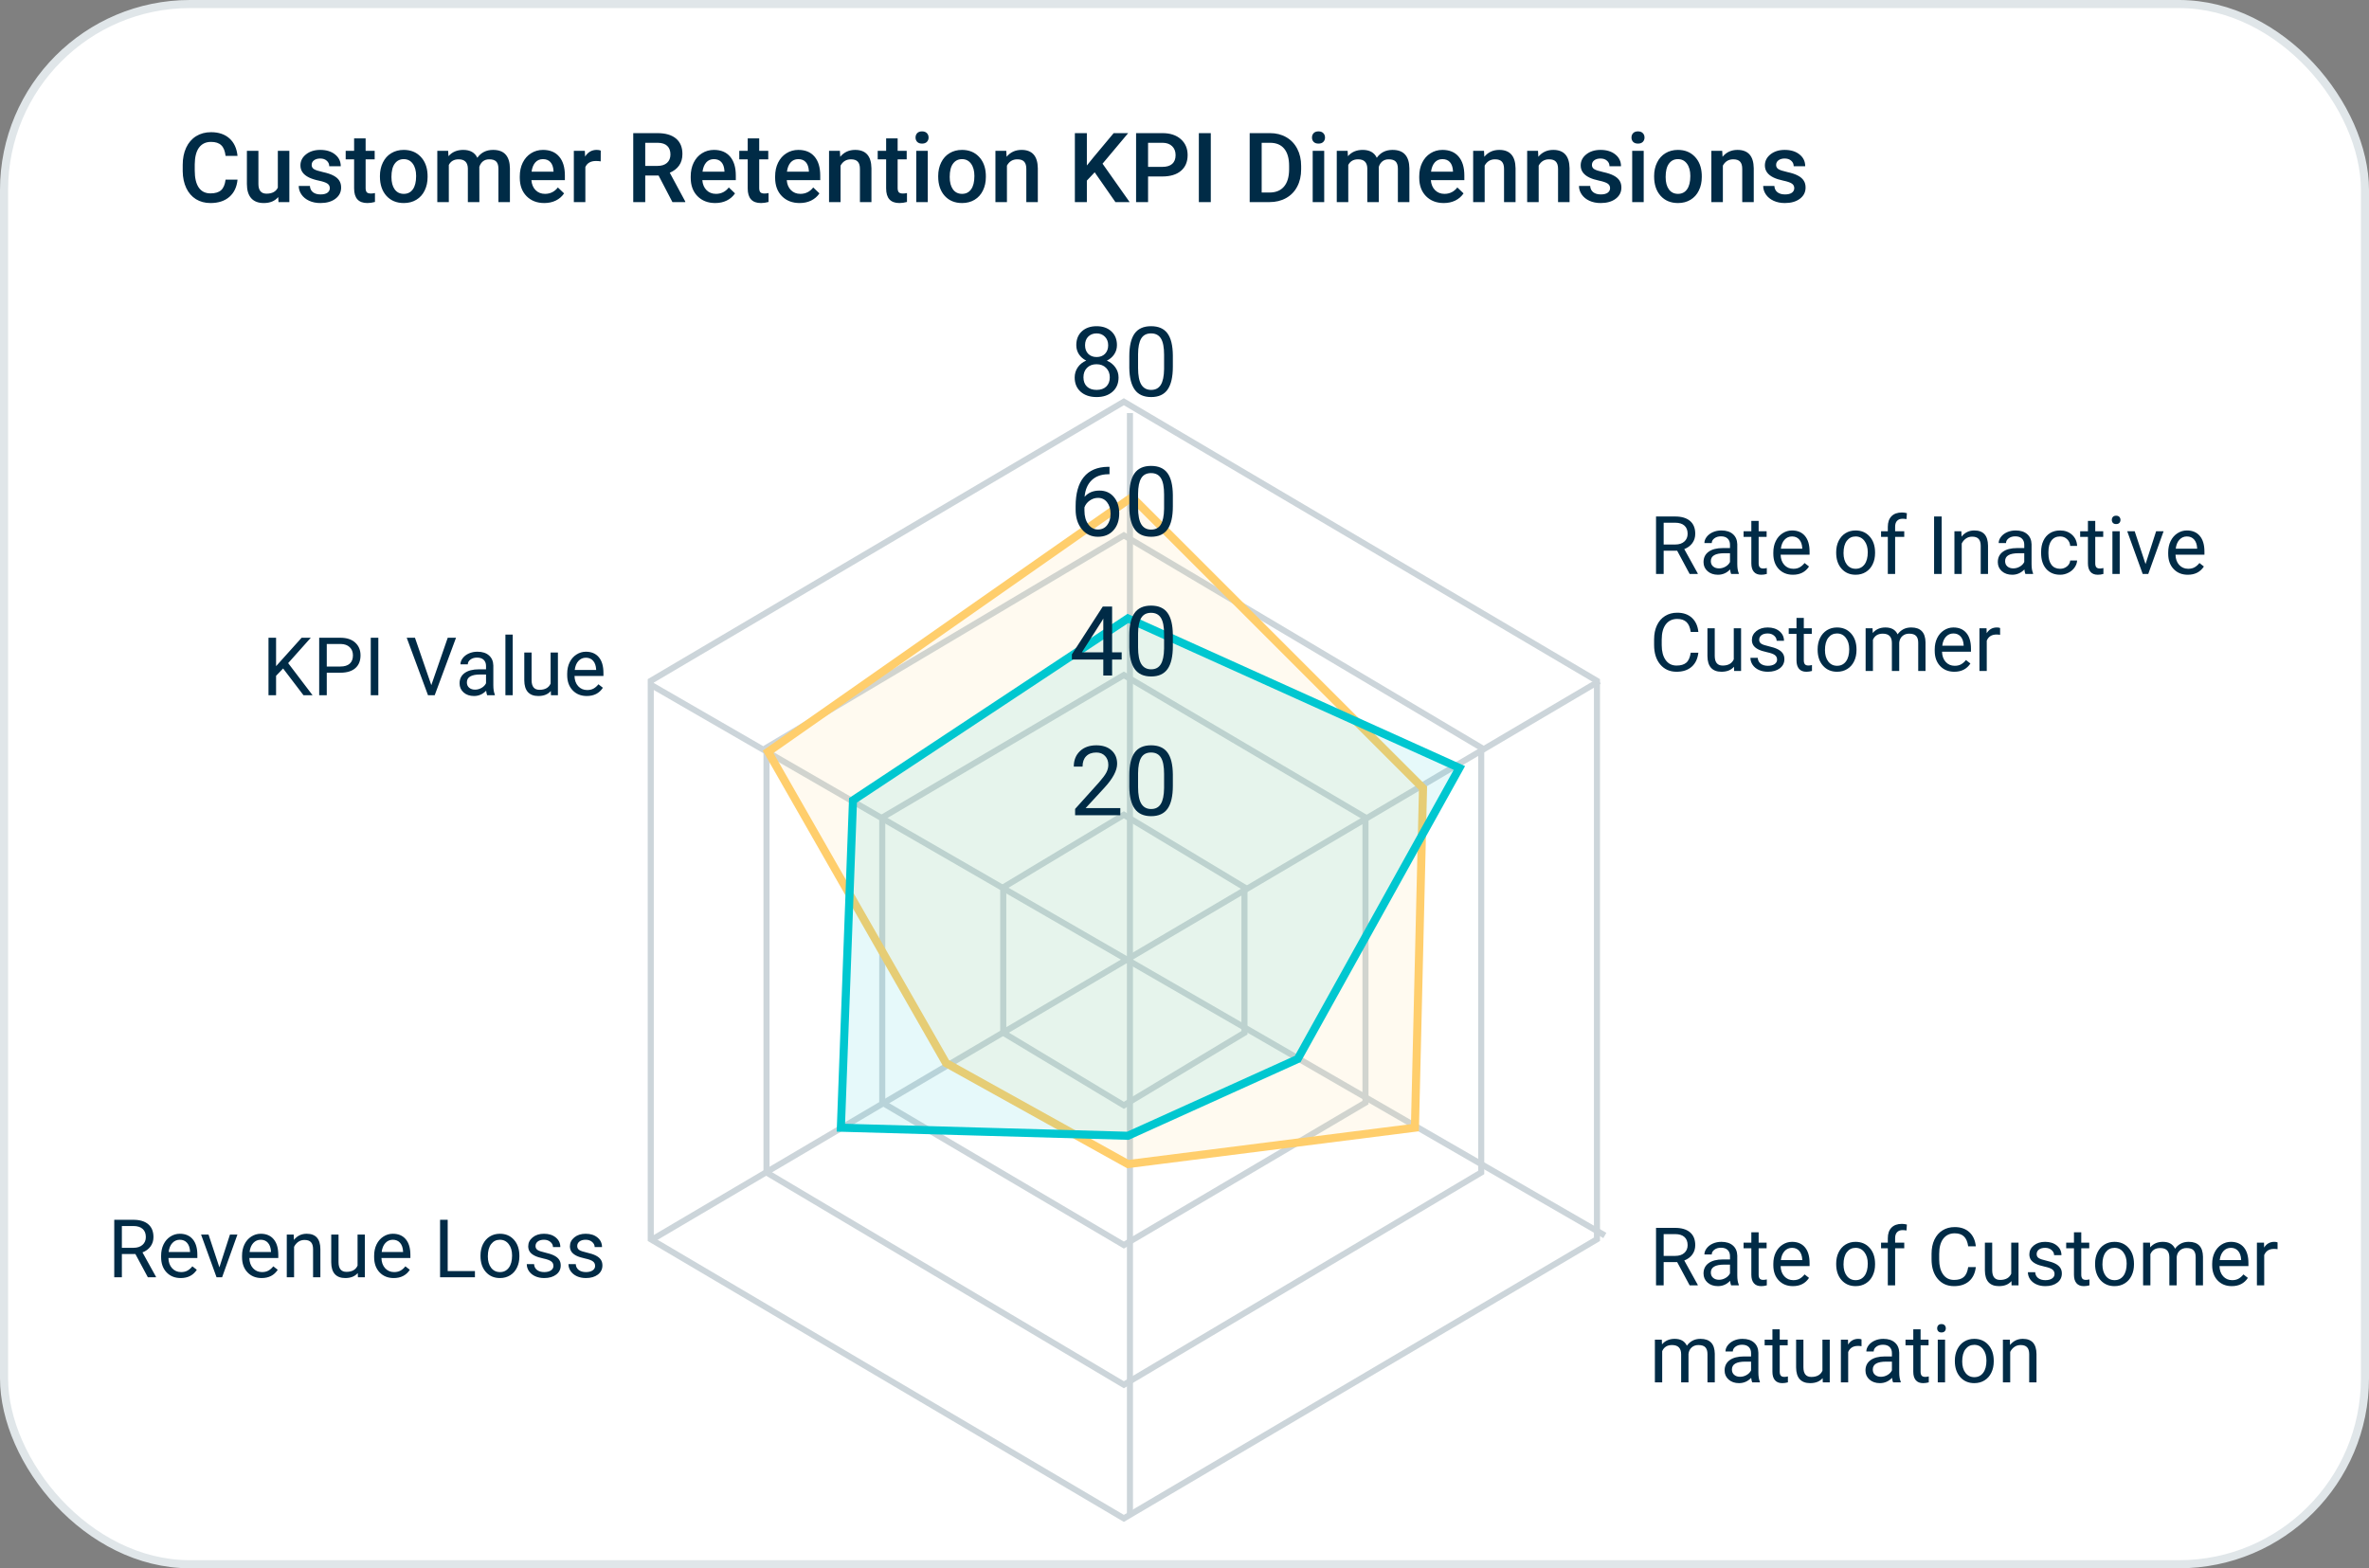 <svg width="293" height="194" viewBox="0 0 293 194" fill="none" xmlns="http://www.w3.org/2000/svg">
<rect x="0" y="0" width="293" height="194" fill="#808080" stroke="none"/>
<rect x="0.5" y="0.5" width="292" height="193" rx="23" fill="white" stroke="#E0E6E9"/>
<path d="M29.377 22.223C29.291 23.133 28.955 23.844 28.369 24.355C27.783 24.863 27.004 25.117 26.031 25.117C25.352 25.117 24.752 24.957 24.232 24.637C23.717 24.312 23.318 23.854 23.037 23.26C22.756 22.666 22.609 21.977 22.598 21.191V20.395C22.598 19.59 22.74 18.881 23.025 18.268C23.311 17.654 23.719 17.182 24.25 16.85C24.785 16.518 25.402 16.352 26.102 16.352C27.043 16.352 27.801 16.607 28.375 17.119C28.949 17.631 29.283 18.354 29.377 19.287H27.9C27.83 18.674 27.65 18.232 27.361 17.963C27.076 17.689 26.656 17.553 26.102 17.553C25.457 17.553 24.961 17.789 24.613 18.262C24.27 18.73 24.094 19.42 24.086 20.33V21.086C24.086 22.008 24.25 22.711 24.578 23.195C24.91 23.68 25.395 23.922 26.031 23.922C26.613 23.922 27.051 23.791 27.344 23.529C27.637 23.268 27.822 22.832 27.9 22.223H29.377ZM34.41 24.379C33.992 24.871 33.398 25.117 32.629 25.117C31.941 25.117 31.42 24.916 31.064 24.514C30.713 24.111 30.537 23.529 30.537 22.768V18.66H31.961V22.75C31.961 23.555 32.295 23.957 32.963 23.957C33.654 23.957 34.121 23.709 34.363 23.213V18.66H35.787V25H34.445L34.41 24.379ZM40.791 23.277C40.791 23.023 40.685 22.83 40.475 22.697C40.268 22.564 39.922 22.447 39.438 22.346C38.953 22.244 38.549 22.115 38.225 21.959C37.514 21.615 37.158 21.117 37.158 20.465C37.158 19.918 37.389 19.461 37.85 19.094C38.31 18.727 38.897 18.543 39.607 18.543C40.365 18.543 40.977 18.73 41.441 19.105C41.91 19.48 42.145 19.967 42.145 20.564H40.721C40.721 20.291 40.619 20.064 40.416 19.885C40.213 19.701 39.943 19.609 39.607 19.609C39.295 19.609 39.039 19.682 38.84 19.826C38.645 19.971 38.547 20.164 38.547 20.406C38.547 20.625 38.639 20.795 38.822 20.916C39.006 21.037 39.377 21.16 39.935 21.285C40.494 21.406 40.932 21.553 41.248 21.725C41.568 21.893 41.805 22.096 41.957 22.334C42.113 22.572 42.191 22.861 42.191 23.201C42.191 23.771 41.955 24.234 41.482 24.59C41.01 24.941 40.391 25.117 39.625 25.117C39.105 25.117 38.643 25.023 38.236 24.836C37.83 24.648 37.514 24.391 37.287 24.062C37.06 23.734 36.947 23.381 36.947 23.002H38.33C38.35 23.338 38.477 23.598 38.711 23.781C38.945 23.961 39.256 24.051 39.643 24.051C40.018 24.051 40.303 23.98 40.498 23.84C40.693 23.695 40.791 23.508 40.791 23.277ZM45.221 17.119V18.66H46.34V19.715H45.221V23.254C45.221 23.496 45.268 23.672 45.361 23.781C45.459 23.887 45.631 23.939 45.877 23.939C46.041 23.939 46.207 23.92 46.375 23.881V24.982C46.051 25.072 45.738 25.117 45.438 25.117C44.344 25.117 43.797 24.514 43.797 23.307V19.715H42.754V18.66H43.797V17.119H45.221ZM46.99 21.771C46.99 21.15 47.113 20.592 47.359 20.096C47.605 19.596 47.951 19.213 48.397 18.947C48.842 18.678 49.353 18.543 49.932 18.543C50.787 18.543 51.48 18.818 52.012 19.369C52.547 19.92 52.836 20.65 52.879 21.561L52.885 21.895C52.885 22.52 52.764 23.078 52.522 23.57C52.283 24.062 51.94 24.443 51.49 24.713C51.045 24.982 50.529 25.117 49.943 25.117C49.049 25.117 48.332 24.82 47.793 24.227C47.258 23.629 46.99 22.834 46.99 21.842V21.771ZM48.414 21.895C48.414 22.547 48.549 23.059 48.818 23.43C49.088 23.797 49.463 23.98 49.943 23.98C50.424 23.98 50.797 23.793 51.062 23.418C51.332 23.043 51.467 22.494 51.467 21.771C51.467 21.131 51.328 20.623 51.051 20.248C50.777 19.873 50.404 19.686 49.932 19.686C49.467 19.686 49.098 19.871 48.824 20.242C48.551 20.609 48.414 21.16 48.414 21.895ZM55.428 18.66L55.469 19.322C55.914 18.803 56.523 18.543 57.297 18.543C58.145 18.543 58.725 18.867 59.037 19.516C59.498 18.867 60.147 18.543 60.982 18.543C61.682 18.543 62.201 18.736 62.541 19.123C62.885 19.51 63.06 20.08 63.068 20.834V25H61.645V20.875C61.645 20.473 61.557 20.178 61.381 19.99C61.205 19.803 60.914 19.709 60.508 19.709C60.184 19.709 59.918 19.797 59.711 19.973C59.508 20.145 59.365 20.371 59.283 20.652L59.289 25H57.865V20.828C57.846 20.082 57.465 19.709 56.723 19.709C56.152 19.709 55.748 19.941 55.51 20.406V25H54.086V18.66H55.428ZM67.322 25.117C66.42 25.117 65.688 24.834 65.125 24.268C64.566 23.697 64.287 22.939 64.287 21.994V21.818C64.287 21.186 64.408 20.621 64.65 20.125C64.897 19.625 65.24 19.236 65.682 18.959C66.123 18.682 66.615 18.543 67.158 18.543C68.022 18.543 68.688 18.818 69.156 19.369C69.629 19.92 69.865 20.699 69.865 21.707V22.281H65.723C65.766 22.805 65.939 23.219 66.244 23.523C66.553 23.828 66.939 23.98 67.404 23.98C68.057 23.98 68.588 23.717 68.998 23.189L69.766 23.922C69.512 24.301 69.172 24.596 68.746 24.807C68.324 25.014 67.85 25.117 67.322 25.117ZM67.152 19.686C66.762 19.686 66.445 19.822 66.203 20.096C65.965 20.369 65.812 20.75 65.746 21.238H68.459V21.133C68.428 20.656 68.301 20.297 68.078 20.055C67.856 19.809 67.547 19.686 67.152 19.686ZM74.295 19.961C74.107 19.93 73.914 19.914 73.715 19.914C73.062 19.914 72.623 20.164 72.397 20.664V25H70.973V18.66H72.332L72.367 19.369C72.711 18.818 73.188 18.543 73.797 18.543C74 18.543 74.168 18.57 74.301 18.625L74.295 19.961ZM81.455 21.713L79.803 21.713V25H78.32V16.469L81.32 16.469C82.305 16.469 83.064 16.689 83.6 17.131C84.135 17.572 84.402 18.211 84.402 19.047C84.402 19.617 84.264 20.096 83.986 20.482C83.713 20.865 83.33 21.16 82.838 21.367L84.754 24.924V25H83.166L81.455 21.713ZM79.803 20.523L81.326 20.523C81.826 20.523 82.217 20.398 82.498 20.148C82.779 19.895 82.92 19.549 82.92 19.111C82.92 18.654 82.789 18.301 82.527 18.051C82.269 17.801 81.883 17.672 81.367 17.664H79.803V20.523ZM88.463 25.117C87.561 25.117 86.828 24.834 86.266 24.268C85.707 23.697 85.428 22.939 85.428 21.994V21.818C85.428 21.186 85.549 20.621 85.791 20.125C86.037 19.625 86.381 19.236 86.822 18.959C87.264 18.682 87.756 18.543 88.299 18.543C89.162 18.543 89.828 18.818 90.297 19.369C90.769 19.92 91.006 20.699 91.006 21.707V22.281H86.863C86.906 22.805 87.08 23.219 87.385 23.523C87.693 23.828 88.08 23.98 88.545 23.98C89.197 23.98 89.728 23.717 90.139 23.189L90.906 23.922C90.652 24.301 90.312 24.596 89.887 24.807C89.465 25.014 88.99 25.117 88.463 25.117ZM88.293 19.686C87.902 19.686 87.586 19.822 87.344 20.096C87.106 20.369 86.953 20.75 86.887 21.238H89.6V21.133C89.568 20.656 89.441 20.297 89.219 20.055C88.996 19.809 88.688 19.686 88.293 19.686ZM93.9 17.119V18.66H95.019V19.715H93.9V23.254C93.9 23.496 93.947 23.672 94.041 23.781C94.139 23.887 94.311 23.939 94.557 23.939C94.721 23.939 94.887 23.92 95.055 23.881V24.982C94.731 25.072 94.418 25.117 94.117 25.117C93.023 25.117 92.477 24.514 92.477 23.307V19.715H91.434V18.66H92.477V17.119H93.9ZM98.904 25.117C98.002 25.117 97.269 24.834 96.707 24.268C96.148 23.697 95.869 22.939 95.869 21.994V21.818C95.869 21.186 95.99 20.621 96.232 20.125C96.478 19.625 96.822 19.236 97.264 18.959C97.705 18.682 98.197 18.543 98.74 18.543C99.603 18.543 100.27 18.818 100.738 19.369C101.211 19.92 101.447 20.699 101.447 21.707V22.281H97.305C97.348 22.805 97.522 23.219 97.826 23.523C98.135 23.828 98.522 23.98 98.986 23.98C99.639 23.98 100.17 23.717 100.58 23.189L101.348 23.922C101.094 24.301 100.754 24.596 100.328 24.807C99.906 25.014 99.432 25.117 98.904 25.117ZM98.734 19.686C98.344 19.686 98.027 19.822 97.785 20.096C97.547 20.369 97.394 20.75 97.328 21.238H100.041V21.133C100.01 20.656 99.883 20.297 99.66 20.055C99.438 19.809 99.129 19.686 98.734 19.686ZM103.879 18.66L103.92 19.393C104.389 18.826 105.004 18.543 105.766 18.543C107.086 18.543 107.758 19.299 107.781 20.811V25H106.357V20.893C106.357 20.49 106.27 20.193 106.094 20.002C105.922 19.807 105.639 19.709 105.244 19.709C104.67 19.709 104.242 19.969 103.961 20.488V25H102.537V18.66H103.879ZM111.021 17.119V18.66H112.141V19.715H111.021V23.254C111.021 23.496 111.068 23.672 111.162 23.781C111.26 23.887 111.432 23.939 111.678 23.939C111.842 23.939 112.008 23.92 112.176 23.881V24.982C111.852 25.072 111.539 25.117 111.238 25.117C110.145 25.117 109.598 24.514 109.598 23.307V19.715H108.555V18.66H109.598V17.119H111.021ZM114.748 25H113.324V18.66H114.748V25ZM113.236 17.014C113.236 16.795 113.305 16.613 113.441 16.469C113.582 16.324 113.781 16.252 114.039 16.252C114.297 16.252 114.496 16.324 114.637 16.469C114.777 16.613 114.848 16.795 114.848 17.014C114.848 17.229 114.777 17.408 114.637 17.553C114.496 17.693 114.297 17.764 114.039 17.764C113.781 17.764 113.582 17.693 113.441 17.553C113.305 17.408 113.236 17.229 113.236 17.014ZM116.037 21.771C116.037 21.15 116.16 20.592 116.406 20.096C116.652 19.596 116.998 19.213 117.443 18.947C117.889 18.678 118.4 18.543 118.979 18.543C119.834 18.543 120.527 18.818 121.059 19.369C121.594 19.92 121.883 20.65 121.926 21.561L121.932 21.895C121.932 22.52 121.811 23.078 121.568 23.57C121.33 24.062 120.986 24.443 120.537 24.713C120.092 24.982 119.576 25.117 118.99 25.117C118.096 25.117 117.379 24.82 116.84 24.227C116.305 23.629 116.037 22.834 116.037 21.842V21.771ZM117.461 21.895C117.461 22.547 117.596 23.059 117.865 23.43C118.135 23.797 118.51 23.98 118.99 23.98C119.471 23.98 119.844 23.793 120.109 23.418C120.379 23.043 120.514 22.494 120.514 21.771C120.514 21.131 120.375 20.623 120.098 20.248C119.824 19.873 119.451 19.686 118.979 19.686C118.514 19.686 118.145 19.871 117.871 20.242C117.598 20.609 117.461 21.16 117.461 21.895ZM124.457 18.66L124.498 19.393C124.967 18.826 125.582 18.543 126.344 18.543C127.664 18.543 128.336 19.299 128.359 20.811V25L126.936 25V20.893C126.936 20.49 126.848 20.193 126.672 20.002C126.5 19.807 126.217 19.709 125.822 19.709C125.248 19.709 124.82 19.969 124.539 20.488V25H123.115V18.66L124.457 18.66ZM135.391 21.314L134.424 22.34V25H132.941V16.469H134.424V20.471L135.244 19.457L137.74 16.469H139.533L136.363 20.248L139.715 25L137.957 25L135.391 21.314ZM141.994 21.83V25H140.512V16.469L143.775 16.469C144.729 16.469 145.484 16.717 146.043 17.213C146.605 17.709 146.887 18.365 146.887 19.182C146.887 20.018 146.611 20.668 146.061 21.133C145.514 21.598 144.746 21.83 143.758 21.83H141.994ZM141.994 20.641H143.775C144.303 20.641 144.705 20.518 144.982 20.271C145.26 20.021 145.398 19.662 145.398 19.193C145.398 18.732 145.258 18.365 144.977 18.092C144.695 17.814 144.309 17.672 143.816 17.664L141.994 17.664V20.641ZM149.752 25H148.275V16.469H149.752V25ZM154.562 25V16.469H157.082C157.836 16.469 158.504 16.637 159.086 16.973C159.672 17.309 160.125 17.785 160.445 18.402C160.766 19.02 160.926 19.727 160.926 20.523V20.951C160.926 21.76 160.764 22.471 160.439 23.084C160.119 23.697 159.66 24.17 159.062 24.502C158.469 24.834 157.787 25 157.018 25H154.562ZM156.045 17.664V23.816H157.012C157.789 23.816 158.385 23.574 158.799 23.09C159.217 22.602 159.43 21.902 159.438 20.992V20.518C159.438 19.592 159.236 18.885 158.834 18.396C158.432 17.908 157.848 17.664 157.082 17.664H156.045ZM163.779 25H162.355V18.66H163.779V25ZM162.268 17.014C162.268 16.795 162.336 16.613 162.473 16.469C162.613 16.324 162.812 16.252 163.07 16.252C163.328 16.252 163.527 16.324 163.668 16.469C163.809 16.613 163.879 16.795 163.879 17.014C163.879 17.229 163.809 17.408 163.668 17.553C163.527 17.693 163.328 17.764 163.07 17.764C162.812 17.764 162.613 17.693 162.473 17.553C162.336 17.408 162.268 17.229 162.268 17.014ZM166.674 18.66L166.715 19.322C167.16 18.803 167.77 18.543 168.543 18.543C169.391 18.543 169.971 18.867 170.283 19.516C170.744 18.867 171.393 18.543 172.229 18.543C172.928 18.543 173.447 18.736 173.787 19.123C174.131 19.51 174.307 20.08 174.314 20.834V25H172.891V20.875C172.891 20.473 172.803 20.178 172.627 19.99C172.451 19.803 172.16 19.709 171.754 19.709C171.43 19.709 171.164 19.797 170.957 19.973C170.754 20.145 170.611 20.371 170.529 20.652L170.535 25H169.111V20.828C169.092 20.082 168.711 19.709 167.969 19.709C167.398 19.709 166.994 19.941 166.756 20.406V25H165.332V18.66H166.674ZM178.568 25.117C177.666 25.117 176.934 24.834 176.371 24.268C175.812 23.697 175.533 22.939 175.533 21.994V21.818C175.533 21.186 175.654 20.621 175.896 20.125C176.143 19.625 176.486 19.236 176.928 18.959C177.369 18.682 177.861 18.543 178.404 18.543C179.268 18.543 179.934 18.818 180.402 19.369C180.875 19.92 181.111 20.699 181.111 21.707V22.281H176.969C177.012 22.805 177.186 23.219 177.49 23.523C177.799 23.828 178.186 23.98 178.65 23.98C179.303 23.98 179.834 23.717 180.244 23.189L181.012 23.922C180.758 24.301 180.418 24.596 179.992 24.807C179.57 25.014 179.096 25.117 178.568 25.117ZM178.398 19.686C178.008 19.686 177.691 19.822 177.449 20.096C177.211 20.369 177.059 20.75 176.992 21.238H179.705V21.133C179.674 20.656 179.547 20.297 179.324 20.055C179.102 19.809 178.793 19.686 178.398 19.686ZM183.543 18.66L183.584 19.393C184.053 18.826 184.668 18.543 185.43 18.543C186.75 18.543 187.422 19.299 187.445 20.811V25H186.021V20.893C186.021 20.49 185.934 20.193 185.758 20.002C185.586 19.807 185.303 19.709 184.908 19.709C184.334 19.709 183.906 19.969 183.625 20.488V25H182.201V18.66H183.543ZM190.223 18.66L190.264 19.393C190.732 18.826 191.348 18.543 192.109 18.543C193.43 18.543 194.102 19.299 194.125 20.811V25H192.701V20.893C192.701 20.49 192.613 20.193 192.438 20.002C192.266 19.807 191.982 19.709 191.588 19.709C191.014 19.709 190.586 19.969 190.305 20.488V25H188.881V18.66H190.223ZM199.135 23.277C199.135 23.023 199.029 22.83 198.818 22.697C198.611 22.564 198.266 22.447 197.781 22.346C197.297 22.244 196.893 22.115 196.568 21.959C195.857 21.615 195.502 21.117 195.502 20.465C195.502 19.918 195.732 19.461 196.193 19.094C196.654 18.727 197.24 18.543 197.951 18.543C198.709 18.543 199.32 18.73 199.785 19.105C200.254 19.48 200.488 19.967 200.488 20.564H199.064C199.064 20.291 198.963 20.064 198.76 19.885C198.557 19.701 198.287 19.609 197.951 19.609C197.639 19.609 197.383 19.682 197.184 19.826C196.988 19.971 196.891 20.164 196.891 20.406C196.891 20.625 196.982 20.795 197.166 20.916C197.35 21.037 197.721 21.16 198.279 21.285C198.838 21.406 199.275 21.553 199.592 21.725C199.912 21.893 200.148 22.096 200.301 22.334C200.457 22.572 200.535 22.861 200.535 23.201C200.535 23.771 200.299 24.234 199.826 24.59C199.354 24.941 198.734 25.117 197.969 25.117C197.449 25.117 196.986 25.023 196.58 24.836C196.174 24.648 195.857 24.391 195.631 24.062C195.404 23.734 195.291 23.381 195.291 23.002H196.674C196.693 23.338 196.82 23.598 197.055 23.781C197.289 23.961 197.6 24.051 197.986 24.051C198.361 24.051 198.646 23.98 198.842 23.84C199.037 23.695 199.135 23.508 199.135 23.277ZM203.295 25H201.871V18.66H203.295V25ZM201.783 17.014C201.783 16.795 201.852 16.613 201.988 16.469C202.129 16.324 202.328 16.252 202.586 16.252C202.844 16.252 203.043 16.324 203.184 16.469C203.324 16.613 203.395 16.795 203.395 17.014C203.395 17.229 203.324 17.408 203.184 17.553C203.043 17.693 202.844 17.764 202.586 17.764C202.328 17.764 202.129 17.693 201.988 17.553C201.852 17.408 201.783 17.229 201.783 17.014ZM204.584 21.771C204.584 21.15 204.707 20.592 204.953 20.096C205.199 19.596 205.545 19.213 205.99 18.947C206.436 18.678 206.947 18.543 207.525 18.543C208.381 18.543 209.074 18.818 209.605 19.369C210.141 19.92 210.43 20.65 210.473 21.561L210.479 21.895C210.479 22.52 210.357 23.078 210.115 23.57C209.877 24.062 209.533 24.443 209.084 24.713C208.639 24.982 208.123 25.117 207.537 25.117C206.643 25.117 205.926 24.82 205.387 24.227C204.852 23.629 204.584 22.834 204.584 21.842V21.771ZM206.008 21.895C206.008 22.547 206.143 23.059 206.412 23.43C206.682 23.797 207.057 23.98 207.537 23.98C208.018 23.98 208.391 23.793 208.656 23.418C208.926 23.043 209.061 22.494 209.061 21.771C209.061 21.131 208.922 20.623 208.645 20.248C208.371 19.873 207.998 19.686 207.525 19.686C207.061 19.686 206.691 19.871 206.418 20.242C206.145 20.609 206.008 21.16 206.008 21.895ZM213.004 18.66L213.045 19.393C213.514 18.826 214.129 18.543 214.891 18.543C216.211 18.543 216.883 19.299 216.906 20.811V25H215.482V20.893C215.482 20.49 215.395 20.193 215.219 20.002C215.047 19.807 214.764 19.709 214.369 19.709C213.795 19.709 213.367 19.969 213.086 20.488V25H211.662V18.66L213.004 18.66ZM221.916 23.277C221.916 23.023 221.811 22.83 221.6 22.697C221.393 22.564 221.047 22.447 220.562 22.346C220.078 22.244 219.674 22.115 219.35 21.959C218.639 21.615 218.283 21.117 218.283 20.465C218.283 19.918 218.514 19.461 218.975 19.094C219.436 18.727 220.021 18.543 220.732 18.543C221.49 18.543 222.102 18.73 222.566 19.105C223.035 19.48 223.27 19.967 223.27 20.564H221.846C221.846 20.291 221.744 20.064 221.541 19.885C221.338 19.701 221.068 19.609 220.732 19.609C220.42 19.609 220.164 19.682 219.965 19.826C219.77 19.971 219.672 20.164 219.672 20.406C219.672 20.625 219.764 20.795 219.947 20.916C220.131 21.037 220.502 21.16 221.061 21.285C221.619 21.406 222.057 21.553 222.373 21.725C222.693 21.893 222.93 22.096 223.082 22.334C223.238 22.572 223.316 22.861 223.316 23.201C223.316 23.771 223.08 24.234 222.607 24.59C222.135 24.941 221.516 25.117 220.75 25.117C220.23 25.117 219.768 25.023 219.361 24.836C218.955 24.648 218.639 24.391 218.412 24.062C218.186 23.734 218.072 23.381 218.072 23.002H219.455C219.475 23.338 219.602 23.598 219.836 23.781C220.07 23.961 220.381 24.051 220.768 24.051C221.143 24.051 221.428 23.98 221.623 23.84C221.818 23.695 221.916 23.508 221.916 23.277Z" fill="#002B46"/>
<path d="M35.015 82.694L34.145 83.598V86H33.208V78.891H34.145V82.406L37.305 78.891H38.438L35.64 82.03L38.657 86H37.534L35.015 82.694ZM40.415 83.217V86H39.477V78.891H42.1C42.878 78.891 43.486 79.089 43.926 79.486C44.368 79.883 44.59 80.409 44.59 81.064C44.59 81.754 44.373 82.286 43.94 82.66C43.511 83.031 42.894 83.217 42.09 83.217H40.415ZM40.415 82.45H42.1C42.601 82.45 42.985 82.333 43.252 82.099C43.519 81.861 43.652 81.519 43.652 81.073C43.652 80.65 43.519 80.311 43.252 80.058C42.985 79.804 42.619 79.672 42.153 79.662H40.415V82.45ZM46.792 86H45.855V78.891H46.792V86ZM53.345 84.755L55.376 78.891H56.401L53.765 86H52.935L50.303 78.891H51.323L53.345 84.755ZM60.254 86C60.202 85.896 60.16 85.71 60.127 85.443C59.707 85.88 59.206 86.098 58.623 86.098C58.102 86.098 57.674 85.951 57.339 85.658C57.007 85.362 56.841 84.988 56.841 84.535C56.841 83.985 57.049 83.559 57.466 83.256C57.886 82.95 58.475 82.797 59.233 82.797H60.112V82.382C60.112 82.066 60.018 81.815 59.829 81.63C59.64 81.441 59.362 81.347 58.994 81.347C58.672 81.347 58.402 81.428 58.184 81.591C57.965 81.754 57.856 81.951 57.856 82.182H56.948C56.948 81.918 57.041 81.664 57.227 81.42C57.415 81.172 57.669 80.977 57.988 80.834C58.31 80.691 58.664 80.619 59.048 80.619C59.657 80.619 60.133 80.772 60.478 81.078C60.824 81.381 61.003 81.799 61.016 82.333V84.765C61.016 85.25 61.078 85.635 61.201 85.922V86H60.254ZM58.755 85.311C59.038 85.311 59.307 85.238 59.56 85.092C59.815 84.945 59.998 84.755 60.112 84.52V83.436H59.404C58.297 83.436 57.744 83.76 57.744 84.408C57.744 84.691 57.839 84.913 58.027 85.072C58.216 85.232 58.459 85.311 58.755 85.311ZM63.413 86H62.51V78.5H63.413V86ZM68.125 85.478C67.773 85.891 67.257 86.098 66.577 86.098C66.014 86.098 65.584 85.935 65.288 85.609C64.995 85.281 64.847 84.796 64.844 84.154V80.717H65.747V84.13C65.747 84.931 66.073 85.331 66.724 85.331C67.414 85.331 67.873 85.074 68.101 84.56V80.717H69.004V86H68.144L68.125 85.478ZM72.573 86.098C71.857 86.098 71.274 85.863 70.825 85.394C70.376 84.922 70.151 84.293 70.151 83.505V83.339C70.151 82.815 70.251 82.348 70.449 81.938C70.651 81.524 70.931 81.202 71.289 80.971C71.65 80.736 72.041 80.619 72.461 80.619C73.148 80.619 73.682 80.845 74.062 81.298C74.443 81.75 74.634 82.398 74.634 83.241V83.617H71.055C71.068 84.138 71.219 84.56 71.509 84.882C71.802 85.201 72.173 85.36 72.622 85.36C72.941 85.36 73.211 85.295 73.433 85.165C73.654 85.035 73.848 84.862 74.014 84.647L74.565 85.077C74.123 85.757 73.459 86.098 72.573 86.098ZM72.461 81.361C72.096 81.361 71.79 81.495 71.543 81.762C71.296 82.025 71.143 82.397 71.084 82.875H73.731V82.807C73.704 82.348 73.581 81.993 73.359 81.742C73.138 81.488 72.838 81.361 72.461 81.361Z" fill="#002B46"/>
<path d="M16.743 155.124H15.073V158H14.131V150.891H16.484C17.285 150.891 17.9 151.073 18.33 151.438C18.763 151.802 18.98 152.333 18.98 153.029C18.98 153.472 18.859 153.858 18.618 154.187C18.381 154.515 18.049 154.761 17.622 154.924L19.292 157.941V158H18.286L16.743 155.124ZM15.073 154.357H16.514C16.979 154.357 17.349 154.237 17.622 153.996C17.899 153.755 18.037 153.433 18.037 153.029C18.037 152.59 17.905 152.253 17.642 152.019C17.381 151.784 17.004 151.665 16.509 151.662H15.073V154.357ZM22.349 158.098C21.633 158.098 21.05 157.863 20.601 157.395C20.151 156.923 19.927 156.293 19.927 155.505V155.339C19.927 154.815 20.026 154.348 20.225 153.938C20.426 153.524 20.706 153.202 21.064 152.971C21.426 152.736 21.816 152.619 22.236 152.619C22.923 152.619 23.457 152.845 23.838 153.298C24.219 153.75 24.409 154.398 24.409 155.241V155.617H20.83C20.843 156.138 20.994 156.56 21.284 156.882C21.577 157.201 21.948 157.36 22.398 157.36C22.716 157.36 22.987 157.295 23.208 157.165C23.429 157.035 23.623 156.862 23.789 156.647L24.341 157.077C23.898 157.757 23.234 158.098 22.349 158.098ZM22.236 153.361C21.872 153.361 21.566 153.495 21.318 153.762C21.071 154.025 20.918 154.396 20.859 154.875H23.506V154.807C23.48 154.348 23.356 153.993 23.135 153.742C22.913 153.488 22.614 153.361 22.236 153.361ZM27.134 156.774L28.442 152.717H29.365L27.471 158H26.782L24.868 152.717H25.791L27.134 156.774ZM32.358 158.098C31.642 158.098 31.06 157.863 30.61 157.395C30.161 156.923 29.936 156.293 29.936 155.505V155.339C29.936 154.815 30.036 154.348 30.234 153.938C30.436 153.524 30.716 153.202 31.074 152.971C31.436 152.736 31.826 152.619 32.246 152.619C32.933 152.619 33.467 152.845 33.848 153.298C34.228 153.75 34.419 154.398 34.419 155.241V155.617H30.84C30.853 156.138 31.004 156.56 31.294 156.882C31.587 157.201 31.958 157.36 32.407 157.36C32.726 157.36 32.996 157.295 33.218 157.165C33.439 157.035 33.633 156.862 33.799 156.647L34.351 157.077C33.908 157.757 33.244 158.098 32.358 158.098ZM32.246 153.361C31.881 153.361 31.576 153.495 31.328 153.762C31.081 154.025 30.928 154.396 30.869 154.875H33.516V154.807C33.49 154.348 33.366 153.993 33.145 153.742C32.923 153.488 32.624 153.361 32.246 153.361ZM36.323 152.717L36.352 153.381C36.756 152.873 37.283 152.619 37.935 152.619C39.051 152.619 39.614 153.249 39.624 154.509V158H38.721V154.504C38.717 154.123 38.63 153.841 38.457 153.659C38.288 153.477 38.023 153.386 37.661 153.386C37.368 153.386 37.111 153.464 36.89 153.62C36.668 153.776 36.496 153.981 36.372 154.235V158H35.469V152.717H36.323ZM44.248 157.478C43.897 157.891 43.38 158.098 42.7 158.098C42.137 158.098 41.707 157.935 41.411 157.609C41.118 157.281 40.97 156.796 40.967 156.154V152.717H41.87V156.13C41.87 156.931 42.196 157.331 42.847 157.331C43.537 157.331 43.996 157.074 44.224 156.56V152.717H45.127V158H44.268L44.248 157.478ZM48.696 158.098C47.98 158.098 47.398 157.863 46.948 157.395C46.499 156.923 46.274 156.293 46.274 155.505V155.339C46.274 154.815 46.374 154.348 46.572 153.938C46.774 153.524 47.054 153.202 47.412 152.971C47.773 152.736 48.164 152.619 48.584 152.619C49.271 152.619 49.805 152.845 50.185 153.298C50.566 153.75 50.757 154.398 50.757 155.241V155.617H47.178C47.191 156.138 47.342 156.56 47.632 156.882C47.925 157.201 48.296 157.36 48.745 157.36C49.064 157.36 49.334 157.295 49.556 157.165C49.777 157.035 49.971 156.862 50.137 156.647L50.688 157.077C50.246 157.757 49.582 158.098 48.696 158.098ZM48.584 153.361C48.219 153.361 47.913 153.495 47.666 153.762C47.419 154.025 47.266 154.396 47.207 154.875H49.853V154.807C49.828 154.348 49.704 153.993 49.482 153.742C49.261 153.488 48.962 153.361 48.584 153.361ZM55.371 157.233H58.74V158H54.429V150.891H55.371V157.233ZM59.429 155.31C59.429 154.792 59.53 154.326 59.731 153.913C59.937 153.5 60.22 153.181 60.581 152.956C60.946 152.731 61.361 152.619 61.826 152.619C62.546 152.619 63.127 152.868 63.569 153.366C64.015 153.864 64.238 154.527 64.238 155.354V155.417C64.238 155.931 64.139 156.394 63.94 156.804C63.745 157.211 63.464 157.528 63.096 157.756C62.731 157.984 62.311 158.098 61.836 158.098C61.12 158.098 60.539 157.849 60.093 157.351C59.65 156.853 59.429 156.193 59.429 155.373V155.31ZM60.337 155.417C60.337 156.003 60.472 156.473 60.742 156.828C61.016 157.183 61.38 157.36 61.836 157.36C62.295 157.36 62.66 157.181 62.93 156.823C63.2 156.462 63.335 155.957 63.335 155.31C63.335 154.73 63.197 154.261 62.92 153.903C62.647 153.542 62.282 153.361 61.826 153.361C61.38 153.361 61.02 153.539 60.747 153.894C60.474 154.248 60.337 154.756 60.337 155.417ZM68.447 156.599C68.447 156.354 68.355 156.166 68.169 156.032C67.987 155.896 67.666 155.778 67.207 155.681C66.751 155.583 66.388 155.466 66.118 155.329C65.851 155.192 65.653 155.03 65.522 154.841C65.395 154.652 65.332 154.427 65.332 154.167C65.332 153.734 65.514 153.368 65.879 153.068C66.247 152.769 66.716 152.619 67.285 152.619C67.884 152.619 68.369 152.774 68.74 153.083C69.115 153.392 69.302 153.788 69.302 154.27H68.394C68.394 154.022 68.288 153.809 68.076 153.63C67.868 153.451 67.604 153.361 67.285 153.361C66.956 153.361 66.699 153.433 66.514 153.576C66.328 153.719 66.235 153.907 66.235 154.138C66.235 154.356 66.322 154.52 66.494 154.631C66.667 154.742 66.978 154.847 67.427 154.948C67.879 155.049 68.245 155.17 68.525 155.31C68.805 155.45 69.012 155.619 69.145 155.817C69.282 156.013 69.351 156.252 69.351 156.535C69.351 157.007 69.162 157.386 68.784 157.673C68.407 157.956 67.917 158.098 67.314 158.098C66.891 158.098 66.517 158.023 66.191 157.873C65.866 157.723 65.61 157.515 65.425 157.248C65.243 156.978 65.151 156.687 65.151 156.374H66.055C66.071 156.677 66.191 156.918 66.416 157.097C66.644 157.272 66.943 157.36 67.314 157.36C67.656 157.36 67.93 157.292 68.135 157.155C68.343 157.015 68.447 156.83 68.447 156.599ZM73.603 156.599C73.603 156.354 73.511 156.166 73.325 156.032C73.143 155.896 72.822 155.778 72.363 155.681C71.908 155.583 71.545 155.466 71.274 155.329C71.007 155.192 70.809 155.03 70.679 154.841C70.552 154.652 70.488 154.427 70.488 154.167C70.488 153.734 70.671 153.368 71.035 153.068C71.403 152.769 71.872 152.619 72.441 152.619C73.04 152.619 73.525 152.774 73.897 153.083C74.271 153.392 74.458 153.788 74.458 154.27H73.55C73.55 154.022 73.444 153.809 73.232 153.63C73.024 153.451 72.76 153.361 72.441 153.361C72.113 153.361 71.856 153.433 71.67 153.576C71.484 153.719 71.392 153.907 71.392 154.138C71.392 154.356 71.478 154.52 71.65 154.631C71.823 154.742 72.134 154.847 72.583 154.948C73.035 155.049 73.402 155.17 73.682 155.31C73.962 155.45 74.168 155.619 74.302 155.817C74.439 156.013 74.507 156.252 74.507 156.535C74.507 157.007 74.318 157.386 73.94 157.673C73.563 157.956 73.073 158.098 72.471 158.098C72.047 158.098 71.673 158.023 71.348 157.873C71.022 157.723 70.767 157.515 70.581 157.248C70.399 156.978 70.308 156.687 70.308 156.374H71.211C71.227 156.677 71.348 156.918 71.572 157.097C71.8 157.272 72.1 157.36 72.471 157.36C72.812 157.36 73.086 157.292 73.291 157.155C73.499 157.015 73.603 156.83 73.603 156.599Z" fill="#002B46"/>
<path d="M207.433 156.124H205.763V159H204.82V151.891H207.174C207.975 151.891 208.59 152.073 209.02 152.438C209.452 152.802 209.669 153.333 209.669 154.029C209.669 154.472 209.549 154.858 209.308 155.187C209.07 155.515 208.738 155.761 208.312 155.924L209.981 158.941V159H208.976L207.433 156.124ZM205.763 155.357H207.203C207.669 155.357 208.038 155.237 208.312 154.996C208.588 154.755 208.727 154.433 208.727 154.029C208.727 153.59 208.595 153.253 208.331 153.019C208.071 152.784 207.693 152.665 207.198 152.662H205.763V155.357ZM214.107 159C214.055 158.896 214.013 158.71 213.98 158.443C213.561 158.88 213.059 159.098 212.477 159.098C211.956 159.098 211.528 158.951 211.192 158.658C210.86 158.362 210.694 157.988 210.694 157.535C210.694 156.985 210.903 156.559 211.319 156.256C211.739 155.95 212.328 155.797 213.087 155.797H213.966V155.382C213.966 155.066 213.871 154.815 213.683 154.63C213.494 154.441 213.215 154.347 212.848 154.347C212.525 154.347 212.255 154.428 212.037 154.591C211.819 154.754 211.71 154.951 211.71 155.182H210.802C210.802 154.918 210.895 154.664 211.08 154.42C211.269 154.173 211.523 153.977 211.842 153.834C212.164 153.691 212.517 153.619 212.901 153.619C213.51 153.619 213.987 153.772 214.332 154.078C214.677 154.381 214.856 154.799 214.869 155.333V157.765C214.869 158.25 214.931 158.635 215.055 158.922V159H214.107ZM212.608 158.312C212.892 158.312 213.16 158.238 213.414 158.092C213.668 157.945 213.852 157.755 213.966 157.521V156.437H213.258C212.151 156.437 211.598 156.76 211.598 157.408C211.598 157.691 211.692 157.913 211.881 158.072C212.07 158.232 212.312 158.312 212.608 158.312ZM217.511 152.438V153.717H218.497V154.415H217.511V157.691C217.511 157.903 217.555 158.062 217.643 158.17C217.73 158.274 217.88 158.326 218.092 158.326C218.196 158.326 218.339 158.307 218.521 158.268V159C218.284 159.065 218.053 159.098 217.828 159.098C217.424 159.098 217.12 158.976 216.915 158.731C216.71 158.487 216.607 158.141 216.607 157.691V154.415H215.646V153.717H216.607V152.438H217.511ZM221.749 159.098C221.033 159.098 220.45 158.863 220.001 158.395C219.552 157.923 219.327 157.293 219.327 156.505V156.339C219.327 155.815 219.426 155.348 219.625 154.938C219.827 154.524 220.107 154.202 220.465 153.971C220.826 153.736 221.217 153.619 221.637 153.619C222.324 153.619 222.857 153.845 223.238 154.298C223.619 154.75 223.81 155.398 223.81 156.241V156.617H220.23C220.243 157.138 220.395 157.56 220.685 157.882C220.978 158.201 221.349 158.36 221.798 158.36C222.117 158.36 222.387 158.295 222.608 158.165C222.83 158.035 223.023 157.862 223.189 157.647L223.741 158.077C223.299 158.757 222.634 159.098 221.749 159.098ZM221.637 154.361C221.272 154.361 220.966 154.495 220.719 154.762C220.471 155.025 220.318 155.396 220.26 155.875H222.906V155.807C222.88 155.348 222.757 154.993 222.535 154.742C222.314 154.488 222.014 154.361 221.637 154.361ZM227.101 156.31C227.101 155.792 227.201 155.326 227.403 154.913C227.608 154.5 227.892 154.181 228.253 153.956C228.618 153.731 229.033 153.619 229.498 153.619C230.217 153.619 230.799 153.868 231.241 154.366C231.687 154.864 231.91 155.527 231.91 156.354V156.417C231.91 156.931 231.811 157.394 231.612 157.804C231.417 158.211 231.135 158.528 230.768 158.756C230.403 158.984 229.983 159.098 229.508 159.098C228.792 159.098 228.211 158.849 227.765 158.351C227.322 157.853 227.101 157.193 227.101 156.373V156.31ZM228.009 156.417C228.009 157.003 228.144 157.473 228.414 157.828C228.688 158.183 229.052 158.36 229.508 158.36C229.967 158.36 230.331 158.181 230.602 157.823C230.872 157.462 231.007 156.957 231.007 156.31C231.007 155.73 230.868 155.261 230.592 154.903C230.318 154.542 229.954 154.361 229.498 154.361C229.052 154.361 228.692 154.539 228.419 154.894C228.146 155.248 228.009 155.756 228.009 156.417ZM233.487 159V154.415H232.652V153.717H233.487V153.175C233.487 152.608 233.639 152.171 233.941 151.861C234.244 151.552 234.672 151.397 235.226 151.397C235.434 151.397 235.641 151.425 235.846 151.48L235.797 152.213C235.644 152.184 235.481 152.169 235.309 152.169C235.016 152.169 234.789 152.255 234.63 152.428C234.47 152.597 234.391 152.841 234.391 153.16V153.717H235.519V154.415H234.391V159H233.487ZM244.371 156.744C244.283 157.496 244.005 158.077 243.536 158.487C243.071 158.894 242.451 159.098 241.676 159.098C240.836 159.098 240.162 158.797 239.654 158.194C239.15 157.592 238.897 156.786 238.897 155.777V155.094C238.897 154.433 239.015 153.852 239.249 153.351C239.487 152.849 239.822 152.465 240.255 152.198C240.688 151.928 241.189 151.793 241.759 151.793C242.514 151.793 243.119 152.005 243.575 152.428C244.031 152.848 244.296 153.43 244.371 154.176H243.429C243.347 153.609 243.17 153.199 242.896 152.945C242.626 152.691 242.247 152.564 241.759 152.564C241.16 152.564 240.689 152.786 240.348 153.229C240.009 153.671 239.84 154.301 239.84 155.118V155.807C239.84 156.578 240.001 157.192 240.323 157.647C240.646 158.103 241.096 158.331 241.676 158.331C242.197 158.331 242.595 158.214 242.872 157.979C243.152 157.742 243.338 157.33 243.429 156.744H244.371ZM248.775 158.478C248.424 158.891 247.908 159.098 247.228 159.098C246.664 159.098 246.235 158.935 245.938 158.609C245.646 158.281 245.497 157.796 245.494 157.154V153.717H246.397V157.13C246.397 157.931 246.723 158.331 247.374 158.331C248.064 158.331 248.523 158.074 248.751 157.56V153.717H249.654V159H248.795L248.775 158.478ZM254.107 157.599C254.107 157.354 254.015 157.166 253.829 157.032C253.647 156.896 253.326 156.778 252.867 156.681C252.411 156.583 252.049 156.466 251.778 156.329C251.511 156.192 251.313 156.03 251.183 155.841C251.056 155.652 250.992 155.427 250.992 155.167C250.992 154.734 251.174 154.368 251.539 154.068C251.907 153.769 252.376 153.619 252.945 153.619C253.544 153.619 254.029 153.774 254.4 154.083C254.775 154.392 254.962 154.788 254.962 155.27H254.054C254.054 155.022 253.948 154.809 253.736 154.63C253.528 154.451 253.264 154.361 252.945 154.361C252.617 154.361 252.359 154.433 252.174 154.576C251.988 154.719 251.896 154.907 251.896 155.138C251.896 155.356 251.982 155.52 252.154 155.631C252.327 155.742 252.638 155.847 253.087 155.948C253.539 156.049 253.906 156.17 254.186 156.31C254.465 156.45 254.672 156.619 254.806 156.817C254.942 157.013 255.011 157.252 255.011 157.535C255.011 158.007 254.822 158.386 254.444 158.673C254.067 158.956 253.577 159.098 252.975 159.098C252.551 159.098 252.177 159.023 251.852 158.873C251.526 158.723 251.271 158.515 251.085 158.248C250.903 157.978 250.812 157.687 250.812 157.374H251.715C251.731 157.677 251.852 157.918 252.076 158.097C252.304 158.272 252.604 158.36 252.975 158.36C253.316 158.36 253.59 158.292 253.795 158.155C254.003 158.015 254.107 157.83 254.107 157.599ZM257.413 152.438V153.717H258.399V154.415H257.413V157.691C257.413 157.903 257.457 158.062 257.545 158.17C257.633 158.274 257.783 158.326 257.994 158.326C258.098 158.326 258.242 158.307 258.424 158.268V159C258.186 159.065 257.955 159.098 257.73 159.098C257.327 159.098 257.022 158.976 256.817 158.731C256.612 158.487 256.51 158.141 256.51 157.691V154.415H255.548V153.717H256.51V152.438H257.413ZM259.122 156.31C259.122 155.792 259.223 155.326 259.425 154.913C259.63 154.5 259.913 154.181 260.274 153.956C260.639 153.731 261.054 153.619 261.52 153.619C262.239 153.619 262.82 153.868 263.263 154.366C263.709 154.864 263.932 155.527 263.932 156.354V156.417C263.932 156.931 263.832 157.394 263.634 157.804C263.438 158.211 263.157 158.528 262.789 158.756C262.424 158.984 262.005 159.098 261.529 159.098C260.813 159.098 260.232 158.849 259.786 158.351C259.343 157.853 259.122 157.193 259.122 156.373V156.31ZM260.03 156.417C260.03 157.003 260.165 157.473 260.436 157.828C260.709 158.183 261.074 158.36 261.529 158.36C261.988 158.36 262.353 158.181 262.623 157.823C262.893 157.462 263.028 156.957 263.028 156.31C263.028 155.73 262.89 155.261 262.613 154.903C262.34 154.542 261.975 154.361 261.52 154.361C261.074 154.361 260.714 154.539 260.44 154.894C260.167 155.248 260.03 155.756 260.03 156.417ZM265.914 153.717L265.938 154.303C266.326 153.847 266.848 153.619 267.506 153.619C268.245 153.619 268.748 153.902 269.015 154.469C269.19 154.215 269.418 154.01 269.698 153.854C269.981 153.697 270.315 153.619 270.699 153.619C271.858 153.619 272.447 154.233 272.467 155.46V159H271.563V155.514C271.563 155.136 271.477 154.854 271.305 154.669C271.132 154.48 270.842 154.386 270.436 154.386C270.1 154.386 269.822 154.487 269.601 154.688C269.379 154.887 269.251 155.156 269.215 155.494V159H268.307V155.538C268.307 154.77 267.931 154.386 267.179 154.386C266.586 154.386 266.181 154.638 265.963 155.143V159H265.06V153.717H265.914ZM276.026 159.098C275.31 159.098 274.728 158.863 274.278 158.395C273.829 157.923 273.604 157.293 273.604 156.505V156.339C273.604 155.815 273.704 155.348 273.902 154.938C274.104 154.524 274.384 154.202 274.742 153.971C275.104 153.736 275.494 153.619 275.914 153.619C276.601 153.619 277.135 153.845 277.516 154.298C277.896 154.75 278.087 155.398 278.087 156.241V156.617H274.508C274.521 157.138 274.672 157.56 274.962 157.882C275.255 158.201 275.626 158.36 276.075 158.36C276.394 158.36 276.664 158.295 276.886 158.165C277.107 158.035 277.301 157.862 277.467 157.647L278.019 158.077C277.576 158.757 276.912 159.098 276.026 159.098ZM275.914 154.361C275.549 154.361 275.243 154.495 274.996 154.762C274.749 155.025 274.596 155.396 274.537 155.875H277.184V155.807C277.158 155.348 277.034 154.993 276.812 154.742C276.591 154.488 276.292 154.361 275.914 154.361ZM281.69 154.527C281.554 154.505 281.406 154.493 281.246 154.493C280.654 154.493 280.252 154.745 280.04 155.25V159H279.137V153.717H280.016L280.03 154.327C280.326 153.855 280.746 153.619 281.29 153.619C281.466 153.619 281.599 153.642 281.69 153.688V154.527ZM205.533 165.717L205.558 166.303C205.945 165.847 206.467 165.619 207.125 165.619C207.864 165.619 208.367 165.902 208.634 166.469C208.81 166.215 209.037 166.01 209.317 165.854C209.601 165.697 209.934 165.619 210.318 165.619C211.477 165.619 212.066 166.233 212.086 167.46V171H211.183V167.514C211.183 167.136 211.096 166.854 210.924 166.669C210.751 166.48 210.462 166.386 210.055 166.386C209.719 166.386 209.441 166.487 209.22 166.688C208.998 166.887 208.87 167.156 208.834 167.494V171H207.926V167.538C207.926 166.77 207.55 166.386 206.798 166.386C206.205 166.386 205.8 166.638 205.582 167.143V171H204.679V165.717H205.533ZM216.715 171C216.663 170.896 216.62 170.71 216.588 170.443C216.168 170.88 215.667 171.098 215.084 171.098C214.563 171.098 214.135 170.951 213.8 170.658C213.468 170.362 213.302 169.988 213.302 169.535C213.302 168.985 213.51 168.559 213.927 168.256C214.347 167.95 214.936 167.797 215.694 167.797H216.573V167.382C216.573 167.066 216.479 166.815 216.29 166.63C216.101 166.441 215.823 166.347 215.455 166.347C215.133 166.347 214.863 166.428 214.645 166.591C214.426 166.754 214.317 166.951 214.317 167.182H213.409C213.409 166.918 213.502 166.664 213.688 166.42C213.876 166.173 214.13 165.977 214.449 165.834C214.771 165.691 215.125 165.619 215.509 165.619C216.118 165.619 216.594 165.772 216.939 166.078C217.285 166.381 217.464 166.799 217.477 167.333V169.765C217.477 170.25 217.538 170.635 217.662 170.922V171H216.715ZM215.216 170.312C215.499 170.312 215.768 170.238 216.021 170.092C216.275 169.945 216.459 169.755 216.573 169.521V168.437H215.865C214.758 168.437 214.205 168.76 214.205 169.408C214.205 169.691 214.299 169.913 214.488 170.072C214.677 170.232 214.92 170.312 215.216 170.312ZM220.118 164.438V165.717H221.104V166.415H220.118V169.691C220.118 169.903 220.162 170.062 220.25 170.17C220.338 170.274 220.488 170.326 220.699 170.326C220.803 170.326 220.947 170.307 221.129 170.268V171C220.891 171.065 220.66 171.098 220.436 171.098C220.032 171.098 219.728 170.976 219.522 170.731C219.317 170.487 219.215 170.141 219.215 169.691V166.415H218.253V165.717H219.215V164.438H220.118ZM225.426 170.478C225.074 170.891 224.558 171.098 223.878 171.098C223.315 171.098 222.885 170.935 222.589 170.609C222.296 170.281 222.148 169.796 222.145 169.154V165.717H223.048V169.13C223.048 169.931 223.373 170.331 224.024 170.331C224.715 170.331 225.174 170.074 225.401 169.56V165.717H226.305V171H225.445L225.426 170.478ZM230.235 166.527C230.099 166.505 229.951 166.493 229.791 166.493C229.199 166.493 228.797 166.745 228.585 167.25V171H227.682V165.717H228.561L228.575 166.327C228.871 165.855 229.291 165.619 229.835 165.619C230.011 165.619 230.144 165.642 230.235 165.688V166.527ZM234.137 171C234.085 170.896 234.042 170.71 234.01 170.443C233.59 170.88 233.089 171.098 232.506 171.098C231.985 171.098 231.557 170.951 231.222 170.658C230.89 170.362 230.724 169.988 230.724 169.535C230.724 168.985 230.932 168.559 231.349 168.256C231.769 167.95 232.358 167.797 233.116 167.797H233.995V167.382C233.995 167.066 233.901 166.815 233.712 166.63C233.523 166.441 233.245 166.347 232.877 166.347C232.555 166.347 232.285 166.428 232.066 166.591C231.848 166.754 231.739 166.951 231.739 167.182H230.831C230.831 166.918 230.924 166.664 231.109 166.42C231.298 166.173 231.552 165.977 231.871 165.834C232.193 165.691 232.547 165.619 232.931 165.619C233.539 165.619 234.016 165.772 234.361 166.078C234.706 166.381 234.885 166.799 234.898 167.333V169.765C234.898 170.25 234.96 170.635 235.084 170.922V171H234.137ZM232.638 170.312C232.921 170.312 233.189 170.238 233.443 170.092C233.697 169.945 233.881 169.755 233.995 169.521V168.437H233.287C232.18 168.437 231.627 168.76 231.627 169.408C231.627 169.691 231.721 169.913 231.91 170.072C232.099 170.232 232.341 170.312 232.638 170.312ZM237.54 164.438V165.717H238.526V166.415H237.54V169.691C237.54 169.903 237.584 170.062 237.672 170.17C237.76 170.274 237.91 170.326 238.121 170.326C238.225 170.326 238.368 170.307 238.551 170.268V171C238.313 171.065 238.082 171.098 237.857 171.098C237.454 171.098 237.149 170.976 236.944 170.731C236.739 170.487 236.637 170.141 236.637 169.691V166.415H235.675V165.717H236.637V164.438H237.54ZM240.567 171H239.664V165.717H240.567V171ZM239.591 164.315C239.591 164.169 239.635 164.045 239.723 163.944C239.814 163.843 239.947 163.793 240.123 163.793C240.299 163.793 240.432 163.843 240.523 163.944C240.615 164.045 240.66 164.169 240.66 164.315C240.66 164.462 240.615 164.584 240.523 164.682C240.432 164.779 240.299 164.828 240.123 164.828C239.947 164.828 239.814 164.779 239.723 164.682C239.635 164.584 239.591 164.462 239.591 164.315ZM241.778 168.31C241.778 167.792 241.879 167.326 242.081 166.913C242.286 166.5 242.569 166.181 242.931 165.956C243.295 165.731 243.71 165.619 244.176 165.619C244.895 165.619 245.476 165.868 245.919 166.366C246.365 166.864 246.588 167.527 246.588 168.354V168.417C246.588 168.931 246.489 169.394 246.29 169.804C246.095 170.211 245.813 170.528 245.445 170.756C245.081 170.984 244.661 171.098 244.186 171.098C243.469 171.098 242.888 170.849 242.442 170.351C242 169.853 241.778 169.193 241.778 168.373V168.31ZM242.687 168.417C242.687 169.003 242.822 169.473 243.092 169.828C243.365 170.183 243.73 170.36 244.186 170.36C244.645 170.36 245.009 170.181 245.279 169.823C245.549 169.462 245.685 168.957 245.685 168.31C245.685 167.73 245.546 167.261 245.27 166.903C244.996 166.542 244.632 166.361 244.176 166.361C243.73 166.361 243.37 166.539 243.097 166.894C242.823 167.248 242.687 167.756 242.687 168.417ZM248.575 165.717L248.604 166.381C249.008 165.873 249.535 165.619 250.187 165.619C251.303 165.619 251.866 166.249 251.876 167.509V171H250.973V167.504C250.969 167.123 250.882 166.841 250.709 166.659C250.54 166.477 250.274 166.386 249.913 166.386C249.62 166.386 249.363 166.464 249.142 166.62C248.92 166.776 248.748 166.981 248.624 167.235V171H247.721V165.717H248.575Z" fill="#002B46"/>
<path d="M207.433 68.124H205.763V71H204.82V63.891H207.174C207.975 63.891 208.59 64.073 209.02 64.438C209.452 64.802 209.669 65.333 209.669 66.029C209.669 66.472 209.549 66.858 209.308 67.186C209.07 67.515 208.738 67.761 208.312 67.924L209.981 70.941V71H208.976L207.433 68.124ZM205.763 67.357H207.203C207.669 67.357 208.038 67.237 208.312 66.996C208.588 66.755 208.727 66.433 208.727 66.029C208.727 65.59 208.595 65.253 208.331 65.019C208.071 64.784 207.693 64.665 207.198 64.662H205.763V67.357ZM214.107 71C214.055 70.896 214.013 70.71 213.98 70.443C213.561 70.88 213.059 71.098 212.477 71.098C211.956 71.098 211.528 70.951 211.192 70.658C210.86 70.362 210.694 69.988 210.694 69.535C210.694 68.985 210.903 68.559 211.319 68.256C211.739 67.95 212.328 67.797 213.087 67.797H213.966V67.382C213.966 67.066 213.871 66.815 213.683 66.63C213.494 66.441 213.215 66.347 212.848 66.347C212.525 66.347 212.255 66.428 212.037 66.591C211.819 66.754 211.71 66.951 211.71 67.182H210.802C210.802 66.918 210.895 66.664 211.08 66.42C211.269 66.172 211.523 65.977 211.842 65.834C212.164 65.691 212.517 65.619 212.901 65.619C213.51 65.619 213.987 65.772 214.332 66.078C214.677 66.381 214.856 66.799 214.869 67.333V69.765C214.869 70.25 214.931 70.635 215.055 70.922V71H214.107ZM212.608 70.311C212.892 70.311 213.16 70.238 213.414 70.092C213.668 69.945 213.852 69.755 213.966 69.52V68.436H213.258C212.151 68.436 211.598 68.76 211.598 69.408C211.598 69.691 211.692 69.913 211.881 70.072C212.07 70.232 212.312 70.311 212.608 70.311ZM217.511 64.438V65.717H218.497V66.415H217.511V69.691C217.511 69.903 217.555 70.062 217.643 70.17C217.73 70.274 217.88 70.326 218.092 70.326C218.196 70.326 218.339 70.307 218.521 70.268V71C218.284 71.065 218.053 71.098 217.828 71.098C217.424 71.098 217.12 70.976 216.915 70.731C216.71 70.487 216.607 70.141 216.607 69.691V66.415H215.646V65.717H216.607V64.438H217.511ZM221.749 71.098C221.033 71.098 220.45 70.863 220.001 70.394C219.552 69.922 219.327 69.293 219.327 68.505V68.339C219.327 67.815 219.426 67.348 219.625 66.938C219.827 66.524 220.107 66.202 220.465 65.971C220.826 65.736 221.217 65.619 221.637 65.619C222.324 65.619 222.857 65.845 223.238 66.298C223.619 66.75 223.81 67.398 223.81 68.241V68.617H220.23C220.243 69.138 220.395 69.56 220.685 69.882C220.978 70.201 221.349 70.36 221.798 70.36C222.117 70.36 222.387 70.295 222.608 70.165C222.83 70.035 223.023 69.862 223.189 69.647L223.741 70.077C223.299 70.757 222.634 71.098 221.749 71.098ZM221.637 66.361C221.272 66.361 220.966 66.495 220.719 66.762C220.471 67.025 220.318 67.397 220.26 67.875H222.906V67.807C222.88 67.348 222.757 66.993 222.535 66.742C222.314 66.488 222.014 66.361 221.637 66.361ZM227.101 68.31C227.101 67.792 227.201 67.326 227.403 66.913C227.608 66.5 227.892 66.181 228.253 65.956C228.618 65.731 229.033 65.619 229.498 65.619C230.217 65.619 230.799 65.868 231.241 66.366C231.687 66.864 231.91 67.527 231.91 68.353V68.417C231.91 68.931 231.811 69.394 231.612 69.804C231.417 70.211 231.135 70.528 230.768 70.756C230.403 70.984 229.983 71.098 229.508 71.098C228.792 71.098 228.211 70.849 227.765 70.351C227.322 69.853 227.101 69.193 227.101 68.373V68.31ZM228.009 68.417C228.009 69.003 228.144 69.473 228.414 69.828C228.688 70.183 229.052 70.36 229.508 70.36C229.967 70.36 230.331 70.181 230.602 69.823C230.872 69.462 231.007 68.957 231.007 68.31C231.007 67.73 230.868 67.261 230.592 66.903C230.318 66.542 229.954 66.361 229.498 66.361C229.052 66.361 228.692 66.539 228.419 66.894C228.146 67.248 228.009 67.756 228.009 68.417ZM233.487 71V66.415H232.652V65.717H233.487V65.175C233.487 64.608 233.639 64.171 233.941 63.861C234.244 63.552 234.672 63.398 235.226 63.398C235.434 63.398 235.641 63.425 235.846 63.48L235.797 64.213C235.644 64.184 235.481 64.169 235.309 64.169C235.016 64.169 234.789 64.255 234.63 64.428C234.47 64.597 234.391 64.841 234.391 65.16V65.717H235.519V66.415H234.391V71H233.487ZM240.147 71H239.21V63.891H240.147V71ZM242.579 65.717L242.608 66.381C243.012 65.873 243.539 65.619 244.19 65.619C245.307 65.619 245.87 66.249 245.88 67.509V71H244.977V67.504C244.973 67.123 244.885 66.841 244.713 66.659C244.544 66.477 244.278 66.386 243.917 66.386C243.624 66.386 243.367 66.464 243.146 66.62C242.924 66.776 242.752 66.981 242.628 67.235V71H241.725V65.717H242.579ZM250.504 71C250.452 70.896 250.41 70.71 250.377 70.443C249.957 70.88 249.456 71.098 248.873 71.098C248.352 71.098 247.924 70.951 247.589 70.658C247.257 70.362 247.091 69.988 247.091 69.535C247.091 68.985 247.299 68.559 247.716 68.256C248.136 67.95 248.725 67.797 249.483 67.797H250.362V67.382C250.362 67.066 250.268 66.815 250.079 66.63C249.89 66.441 249.612 66.347 249.244 66.347C248.922 66.347 248.652 66.428 248.434 66.591C248.215 66.754 248.106 66.951 248.106 67.182H247.198C247.198 66.918 247.291 66.664 247.477 66.42C247.665 66.172 247.919 65.977 248.238 65.834C248.561 65.691 248.914 65.619 249.298 65.619C249.907 65.619 250.383 65.772 250.729 66.078C251.074 66.381 251.253 66.799 251.266 67.333V69.765C251.266 70.25 251.327 70.635 251.451 70.922V71H250.504ZM249.005 70.311C249.288 70.311 249.557 70.238 249.811 70.092C250.064 69.945 250.248 69.755 250.362 69.52V68.436H249.654C248.548 68.436 247.994 68.76 247.994 69.408C247.994 69.691 248.089 69.913 248.277 70.072C248.466 70.232 248.709 70.311 249.005 70.311ZM254.801 70.36C255.123 70.36 255.405 70.263 255.646 70.067C255.886 69.872 256.02 69.628 256.046 69.335H256.9C256.884 69.638 256.78 69.926 256.588 70.199C256.396 70.473 256.139 70.691 255.816 70.853C255.497 71.016 255.159 71.098 254.801 71.098C254.081 71.098 253.508 70.858 253.082 70.38C252.659 69.898 252.447 69.241 252.447 68.407V68.256C252.447 67.742 252.542 67.284 252.73 66.884C252.919 66.483 253.189 66.172 253.541 65.951C253.896 65.73 254.314 65.619 254.796 65.619C255.388 65.619 255.88 65.796 256.271 66.151C256.664 66.506 256.874 66.967 256.9 67.533H256.046C256.02 67.191 255.89 66.912 255.655 66.693C255.424 66.472 255.138 66.361 254.796 66.361C254.337 66.361 253.98 66.527 253.727 66.859C253.476 67.188 253.351 67.665 253.351 68.29V68.461C253.351 69.07 253.476 69.538 253.727 69.867C253.977 70.196 254.335 70.36 254.801 70.36ZM259.142 64.438V65.717H260.128V66.415H259.142V69.691C259.142 69.903 259.186 70.062 259.273 70.17C259.361 70.274 259.511 70.326 259.723 70.326C259.827 70.326 259.97 70.307 260.152 70.268V71C259.915 71.065 259.684 71.098 259.459 71.098C259.055 71.098 258.751 70.976 258.546 70.731C258.341 70.487 258.238 70.141 258.238 69.691V66.415H257.276V65.717H258.238V64.438H259.142ZM262.169 71H261.266V65.717H262.169V71ZM261.192 64.315C261.192 64.169 261.236 64.045 261.324 63.944C261.415 63.843 261.549 63.793 261.725 63.793C261.9 63.793 262.034 63.843 262.125 63.944C262.216 64.045 262.262 64.169 262.262 64.315C262.262 64.462 262.216 64.584 262.125 64.682C262.034 64.779 261.9 64.828 261.725 64.828C261.549 64.828 261.415 64.779 261.324 64.682C261.236 64.584 261.192 64.462 261.192 64.315ZM265.362 69.774L266.671 65.717H267.594L265.699 71H265.011L263.097 65.717H264.02L265.362 69.774ZM270.587 71.098C269.871 71.098 269.288 70.863 268.839 70.394C268.39 69.922 268.165 69.293 268.165 68.505V68.339C268.165 67.815 268.264 67.348 268.463 66.938C268.665 66.524 268.945 66.202 269.303 65.971C269.664 65.736 270.055 65.619 270.475 65.619C271.161 65.619 271.695 65.845 272.076 66.298C272.457 66.75 272.647 67.398 272.647 68.241V68.617H269.068C269.081 69.138 269.233 69.56 269.522 69.882C269.815 70.201 270.187 70.36 270.636 70.36C270.955 70.36 271.225 70.295 271.446 70.165C271.668 70.035 271.861 69.862 272.027 69.647L272.579 70.077C272.136 70.757 271.472 71.098 270.587 71.098ZM270.475 66.361C270.11 66.361 269.804 66.495 269.557 66.762C269.309 67.025 269.156 67.397 269.098 67.875H271.744V67.807C271.718 67.348 271.594 66.993 271.373 66.742C271.152 66.488 270.852 66.361 270.475 66.361ZM210.055 80.744C209.967 81.496 209.688 82.077 209.22 82.487C208.754 82.894 208.134 83.098 207.359 83.098C206.52 83.098 205.846 82.796 205.338 82.194C204.833 81.592 204.581 80.787 204.581 79.777V79.094C204.581 78.433 204.698 77.852 204.933 77.351C205.17 76.849 205.506 76.465 205.938 76.198C206.371 75.928 206.873 75.793 207.442 75.793C208.198 75.793 208.803 76.005 209.259 76.428C209.715 76.848 209.98 77.43 210.055 78.176H209.112C209.031 77.609 208.854 77.199 208.58 76.945C208.31 76.691 207.931 76.564 207.442 76.564C206.843 76.564 206.373 76.786 206.031 77.228C205.693 77.671 205.523 78.301 205.523 79.118V79.807C205.523 80.578 205.685 81.192 206.007 81.647C206.329 82.103 206.78 82.331 207.359 82.331C207.88 82.331 208.279 82.214 208.556 81.98C208.836 81.742 209.021 81.33 209.112 80.744H210.055ZM214.459 82.478C214.107 82.891 213.591 83.098 212.911 83.098C212.348 83.098 211.918 82.935 211.622 82.609C211.329 82.281 211.181 81.796 211.178 81.154V77.717H212.081V81.13C212.081 81.931 212.407 82.331 213.058 82.331C213.748 82.331 214.207 82.074 214.435 81.56V77.717H215.338V83H214.479L214.459 82.478ZM219.791 81.599C219.791 81.355 219.698 81.166 219.513 81.032C219.33 80.895 219.01 80.778 218.551 80.681C218.095 80.583 217.732 80.466 217.462 80.329C217.195 80.192 216.996 80.03 216.866 79.841C216.739 79.652 216.676 79.427 216.676 79.167C216.676 78.734 216.858 78.368 217.223 78.068C217.59 77.769 218.059 77.619 218.629 77.619C219.228 77.619 219.713 77.774 220.084 78.083C220.458 78.392 220.646 78.788 220.646 79.269H219.737C219.737 79.022 219.632 78.809 219.42 78.63C219.212 78.451 218.948 78.361 218.629 78.361C218.3 78.361 218.043 78.433 217.857 78.576C217.672 78.719 217.579 78.907 217.579 79.138C217.579 79.356 217.665 79.52 217.838 79.631C218.01 79.742 218.321 79.847 218.771 79.948C219.223 80.049 219.589 80.17 219.869 80.31C220.149 80.45 220.356 80.619 220.489 80.817C220.626 81.013 220.694 81.252 220.694 81.535C220.694 82.007 220.506 82.386 220.128 82.673C219.75 82.956 219.26 83.098 218.658 83.098C218.235 83.098 217.861 83.023 217.535 82.873C217.21 82.723 216.954 82.515 216.769 82.248C216.586 81.978 216.495 81.686 216.495 81.374H217.398C217.415 81.677 217.535 81.918 217.76 82.097C217.988 82.272 218.287 82.36 218.658 82.36C219 82.36 219.273 82.292 219.479 82.155C219.687 82.015 219.791 81.83 219.791 81.599ZM223.097 76.438V77.717H224.083V78.415H223.097V81.691C223.097 81.903 223.141 82.062 223.229 82.17C223.316 82.274 223.466 82.326 223.678 82.326C223.782 82.326 223.925 82.307 224.107 82.268V83C223.87 83.065 223.639 83.098 223.414 83.098C223.01 83.098 222.706 82.976 222.501 82.731C222.296 82.487 222.193 82.141 222.193 81.691V78.415H221.231V77.717H222.193V76.438H223.097ZM224.806 80.31C224.806 79.792 224.907 79.326 225.108 78.913C225.313 78.5 225.597 78.181 225.958 77.956C226.323 77.731 226.738 77.619 227.203 77.619C227.923 77.619 228.504 77.868 228.946 78.366C229.392 78.864 229.615 79.527 229.615 80.353V80.417C229.615 80.931 229.516 81.394 229.317 81.804C229.122 82.211 228.84 82.528 228.473 82.756C228.108 82.984 227.688 83.098 227.213 83.098C226.497 83.098 225.916 82.849 225.47 82.351C225.027 81.853 224.806 81.193 224.806 80.373V80.31ZM225.714 80.417C225.714 81.003 225.849 81.473 226.119 81.828C226.393 82.183 226.757 82.36 227.213 82.36C227.672 82.36 228.036 82.181 228.307 81.823C228.577 81.462 228.712 80.957 228.712 80.31C228.712 79.73 228.574 79.261 228.297 78.903C228.023 78.542 227.659 78.361 227.203 78.361C226.757 78.361 226.397 78.539 226.124 78.894C225.851 79.248 225.714 79.756 225.714 80.417ZM231.598 77.717L231.622 78.303C232.009 77.847 232.532 77.619 233.189 77.619C233.928 77.619 234.431 77.902 234.698 78.469C234.874 78.215 235.102 78.01 235.382 77.853C235.665 77.697 235.999 77.619 236.383 77.619C237.542 77.619 238.131 78.233 238.15 79.46V83H237.247V79.514C237.247 79.136 237.161 78.855 236.988 78.669C236.816 78.48 236.526 78.386 236.119 78.386C235.784 78.386 235.506 78.487 235.284 78.689C235.063 78.887 234.934 79.156 234.898 79.494V83H233.99V79.538C233.99 78.77 233.614 78.386 232.862 78.386C232.27 78.386 231.865 78.638 231.646 79.143V83H230.743V77.717H231.598ZM241.71 83.098C240.994 83.098 240.411 82.863 239.962 82.394C239.513 81.922 239.288 81.293 239.288 80.505V80.339C239.288 79.815 239.387 79.348 239.586 78.938C239.788 78.524 240.068 78.202 240.426 77.971C240.787 77.736 241.178 77.619 241.598 77.619C242.285 77.619 242.818 77.845 243.199 78.298C243.58 78.75 243.771 79.398 243.771 80.241V80.617H240.191C240.204 81.138 240.356 81.56 240.646 81.882C240.938 82.201 241.31 82.36 241.759 82.36C242.078 82.36 242.348 82.295 242.569 82.165C242.791 82.035 242.984 81.862 243.15 81.647L243.702 82.077C243.259 82.757 242.595 83.098 241.71 83.098ZM241.598 78.361C241.233 78.361 240.927 78.495 240.68 78.762C240.432 79.025 240.279 79.397 240.221 79.875H242.867V79.807C242.841 79.348 242.717 78.993 242.496 78.742C242.275 78.488 241.975 78.361 241.598 78.361ZM247.374 78.527C247.237 78.505 247.089 78.493 246.93 78.493C246.337 78.493 245.935 78.745 245.724 79.25V83H244.82V77.717H245.699L245.714 78.327C246.01 77.855 246.43 77.619 246.974 77.619C247.149 77.619 247.283 77.642 247.374 77.688V78.527Z" fill="#002B46"/>
<path d="M80.486 84.226L139 49.696L197.514 84.226V153.299L139 187.829L80.486 153.299V84.226Z" stroke="#CCD5DA" stroke-width="0.751"/>
<path d="M94.802 92.49L139 66.227L183.198 92.49V145.035L139 171.298L94.802 145.035V92.49Z" stroke="#CCD5DA" stroke-width="0.751"/>
<path d="M109.117 101.132L139 83.508L168.883 101.132V136.393L139 154.017L109.117 136.393V101.132Z" stroke="#CCD5DA" stroke-width="0.751"/>
<path d="M124.084 109.77L139 100.792L153.916 109.77V127.754L139 136.733L124.084 127.754V109.77Z" stroke="#CCD5DA" stroke-width="0.751"/>
<line x1="80.577" y1="153.378" x2="197.793" y2="84.251" stroke="#CCD5DA" stroke-width="0.751"/>
<line x1="80.639" y1="84.793" x2="198.488" y2="152.833" stroke="#CCD5DA" stroke-width="0.751"/>
<line x1="139.751" y1="51.098" x2="139.751" y2="187.179" stroke="#CCD5DA" stroke-width="0.751"/>
<path d="M95 93L140 61.5L176 97.5L175 139.5L139.5 144L117 131.5L95 93Z" fill="#FFCE6C" fill-opacity="0.1" stroke="#FFCE6C"/>
<path d="M105.5 99L139.5 76.5L180.5 95L160.5 131L139.5 140.5L104 139.5L105.5 99Z" fill="#00C7D0" fill-opacity="0.1" stroke="#00C7D0"/>
<path d="M138.561 100.845H132.971V100.066L135.924 96.785C136.361 96.289 136.662 95.886 136.826 95.578C136.994 95.265 137.078 94.943 137.078 94.611C137.078 94.165 136.943 93.8 136.674 93.515C136.404 93.23 136.045 93.087 135.596 93.087C135.057 93.087 134.637 93.242 134.336 93.55C134.039 93.855 133.891 94.281 133.891 94.828H132.807C132.807 94.043 133.059 93.408 133.562 92.923C134.07 92.439 134.748 92.197 135.596 92.197C136.389 92.197 137.016 92.406 137.477 92.824C137.938 93.238 138.168 93.79 138.168 94.482C138.168 95.322 137.633 96.322 136.562 97.482L134.277 99.96H138.561V100.845ZM145.059 97.207C145.059 98.476 144.842 99.419 144.408 100.037C143.975 100.654 143.297 100.962 142.375 100.962C141.465 100.962 140.791 100.662 140.354 100.06C139.916 99.455 139.689 98.552 139.674 97.353V95.906C139.674 94.652 139.891 93.72 140.324 93.111C140.758 92.501 141.438 92.197 142.363 92.197C143.281 92.197 143.957 92.492 144.391 93.082C144.824 93.668 145.047 94.574 145.059 95.8V97.207ZM143.975 95.724C143.975 94.806 143.846 94.138 143.588 93.72C143.33 93.298 142.922 93.087 142.363 93.087C141.809 93.087 141.404 93.296 141.15 93.714C140.896 94.132 140.766 94.775 140.758 95.642V97.376C140.758 98.298 140.891 98.98 141.156 99.421C141.426 99.859 141.832 100.078 142.375 100.078C142.91 100.078 143.307 99.871 143.564 99.457C143.826 99.043 143.963 98.39 143.975 97.499V95.724Z" fill="#002B46"/>
<path d="M137.547 80.698H138.73V81.583H137.547V83.564H136.457V81.583H132.572V80.944L136.393 75.032H137.547V80.698ZM133.803 80.698H136.457V76.515L136.328 76.749L133.803 80.698ZM145.059 79.925C145.059 81.194 144.842 82.138 144.408 82.755C143.975 83.372 143.297 83.681 142.375 83.681C141.465 83.681 140.791 83.38 140.354 82.778C139.916 82.173 139.689 81.27 139.674 80.071V78.624C139.674 77.37 139.891 76.439 140.324 75.829C140.758 75.22 141.438 74.915 142.363 74.915C143.281 74.915 143.957 75.21 144.391 75.8C144.824 76.386 145.047 77.292 145.059 78.519V79.925ZM143.975 78.442C143.975 77.524 143.846 76.856 143.588 76.439C143.33 76.017 142.922 75.806 142.363 75.806C141.809 75.806 141.404 76.015 141.15 76.433C140.896 76.851 140.766 77.493 140.758 78.36V80.095C140.758 81.017 140.891 81.698 141.156 82.14C141.426 82.577 141.832 82.796 142.375 82.796C142.91 82.796 143.307 82.589 143.564 82.175C143.826 81.761 143.963 81.108 143.975 80.218V78.442Z" fill="#002B46"/>
<path d="M137.225 57.745V58.665H137.025C136.182 58.68 135.51 58.93 135.01 59.415C134.51 59.899 134.221 60.581 134.143 61.459C134.592 60.944 135.205 60.686 135.982 60.686C136.725 60.686 137.316 60.948 137.758 61.471C138.203 61.995 138.426 62.67 138.426 63.498C138.426 64.377 138.186 65.081 137.705 65.608C137.229 66.135 136.588 66.399 135.783 66.399C134.967 66.399 134.305 66.086 133.797 65.461C133.289 64.832 133.035 64.024 133.035 63.036V62.62C133.035 61.049 133.369 59.85 134.037 59.022C134.709 58.19 135.707 57.764 137.031 57.745H137.225ZM135.801 61.588C135.43 61.588 135.088 61.7 134.775 61.922C134.463 62.145 134.246 62.424 134.125 62.76V63.159C134.125 63.862 134.283 64.428 134.6 64.858C134.916 65.288 135.311 65.502 135.783 65.502C136.271 65.502 136.654 65.323 136.932 64.963C137.213 64.604 137.354 64.133 137.354 63.551C137.354 62.965 137.211 62.493 136.926 62.133C136.645 61.77 136.27 61.588 135.801 61.588ZM145.059 62.643C145.059 63.913 144.842 64.856 144.408 65.473C143.975 66.09 143.297 66.399 142.375 66.399C141.465 66.399 140.791 66.098 140.354 65.497C139.916 64.891 139.689 63.989 139.674 62.79V61.342C139.674 60.088 139.891 59.157 140.324 58.547C140.758 57.938 141.438 57.633 142.363 57.633C143.281 57.633 143.957 57.928 144.391 58.518C144.824 59.104 145.047 60.01 145.059 61.237V62.643ZM143.975 61.161C143.975 60.243 143.846 59.575 143.588 59.157C143.33 58.735 142.922 58.524 142.363 58.524C141.809 58.524 141.404 58.733 141.15 59.151C140.896 59.569 140.766 60.211 140.758 61.079V62.813C140.758 63.735 140.891 64.416 141.156 64.858C141.426 65.295 141.832 65.514 142.375 65.514C142.91 65.514 143.307 65.307 143.564 64.893C143.826 64.479 143.963 63.827 143.975 62.936V61.161Z" fill="#002B46"/>
<path d="M138.145 42.695C138.145 43.121 138.031 43.5 137.805 43.832C137.582 44.164 137.279 44.424 136.896 44.611C137.342 44.803 137.693 45.082 137.951 45.449C138.213 45.816 138.344 46.232 138.344 46.697C138.344 47.435 138.094 48.023 137.594 48.461C137.098 48.898 136.443 49.117 135.631 49.117C134.811 49.117 134.152 48.898 133.656 48.461C133.164 48.02 132.918 47.432 132.918 46.697C132.918 46.236 133.043 45.82 133.293 45.449C133.547 45.078 133.896 44.797 134.342 44.605C133.963 44.418 133.664 44.158 133.445 43.826C133.227 43.494 133.117 43.117 133.117 42.695C133.117 41.977 133.348 41.406 133.809 40.984C134.27 40.562 134.877 40.352 135.631 40.352C136.381 40.352 136.986 40.562 137.447 40.984C137.912 41.406 138.145 41.977 138.145 42.695ZM137.26 46.674C137.26 46.197 137.107 45.809 136.803 45.508C136.502 45.207 136.107 45.057 135.619 45.057C135.131 45.057 134.738 45.205 134.441 45.502C134.148 45.799 134.002 46.19 134.002 46.674C134.002 47.158 134.145 47.539 134.43 47.816C134.719 48.094 135.119 48.232 135.631 48.232C136.139 48.232 136.537 48.094 136.826 47.816C137.115 47.535 137.26 47.154 137.26 46.674ZM135.631 41.242C135.205 41.242 134.859 41.375 134.594 41.641C134.332 41.902 134.201 42.26 134.201 42.713C134.201 43.147 134.33 43.498 134.588 43.768C134.85 44.033 135.197 44.166 135.631 44.166C136.064 44.166 136.41 44.033 136.668 43.768C136.93 43.498 137.061 43.147 137.061 42.713C137.061 42.279 136.926 41.926 136.656 41.652C136.387 41.379 136.045 41.242 135.631 41.242ZM145.059 45.361C145.059 46.631 144.842 47.574 144.408 48.191C143.975 48.809 143.297 49.117 142.375 49.117C141.465 49.117 140.791 48.816 140.354 48.215C139.916 47.609 139.689 46.707 139.674 45.508V44.06C139.674 42.807 139.891 41.875 140.324 41.266C140.758 40.656 141.438 40.352 142.363 40.352C143.281 40.352 143.957 40.647 144.391 41.236C144.824 41.822 145.047 42.728 145.059 43.955V45.361ZM143.975 43.879C143.975 42.961 143.846 42.293 143.588 41.875C143.33 41.453 142.922 41.242 142.363 41.242C141.809 41.242 141.404 41.451 141.15 41.869C140.896 42.287 140.766 42.93 140.758 43.797V45.531C140.758 46.453 140.891 47.135 141.156 47.576C141.426 48.014 141.832 48.232 142.375 48.232C142.91 48.232 143.307 48.025 143.564 47.611C143.826 47.197 143.963 46.545 143.975 45.654V43.879Z" fill="#002B46"/>
</svg>
